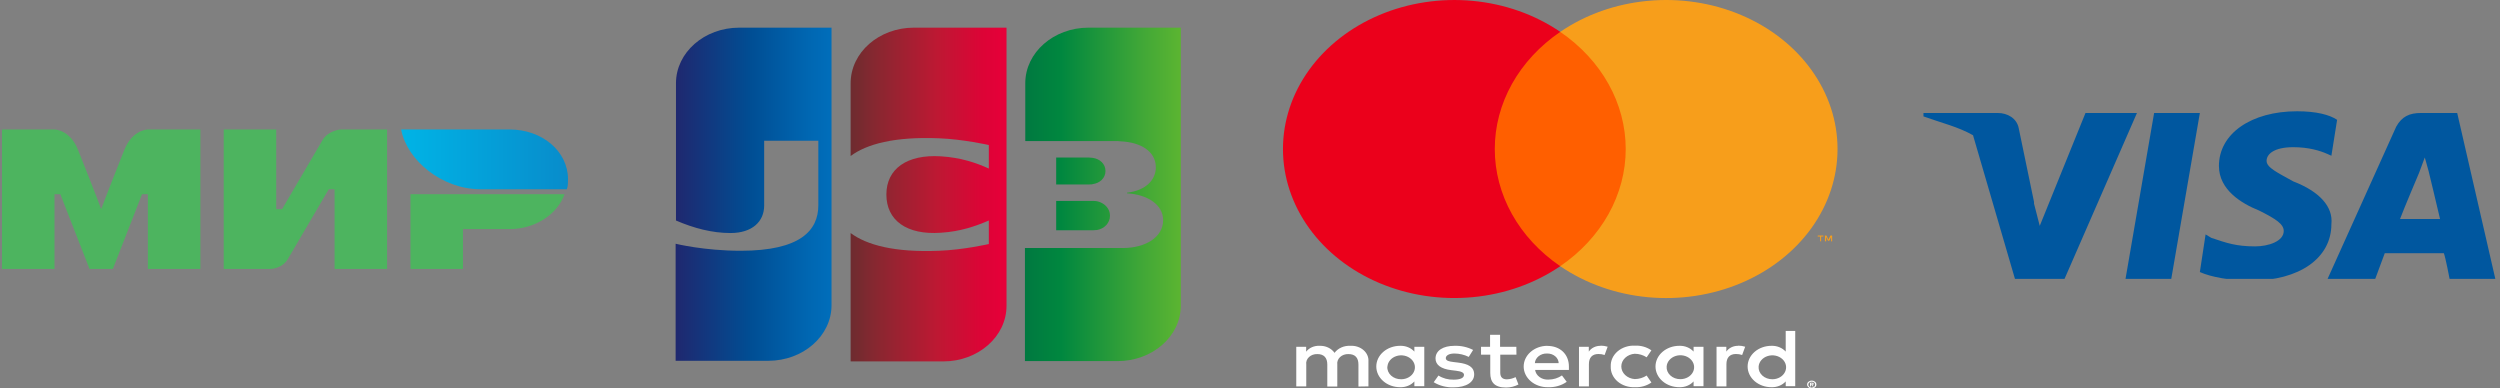 <svg width="251" height="39" viewBox="0 0 251 39" fill="none" xmlns="http://www.w3.org/2000/svg">
<rect x="0" y="0" width="251" height="39" fill="#808080" stroke="none"/>
<g clip-path="url(#clip0_144_213)">
<path fill-rule="evenodd" clip-rule="evenodd" d="M51.17 13H40.273C40.859 16.1 44.374 19 48.241 19H56.912C57.029 18.7 57.029 18.3 57.029 18C57.029 15.2 54.451 13 51.17 13Z" fill="url(#paint0_linear_144_213)"/>
<path fill-rule="evenodd" clip-rule="evenodd" d="M41.21 19.5V27H46.483V23H51.17C53.748 23 55.974 21.5 56.678 19.5H41.21Z" fill="#4DB45F"/>
<path fill-rule="evenodd" clip-rule="evenodd" d="M22.46 13V27H27.148C27.148 27 28.319 27 28.905 26C32.069 20.6 33.006 19 33.006 19H33.592V27H38.865V13H34.178C34.178 13 33.006 13.1 32.42 14C29.725 18.6 28.319 21 28.319 21H27.733V13H22.46Z" fill="#4DB45F"/>
<path fill-rule="evenodd" clip-rule="evenodd" d="M0.199 27V13H5.472C5.472 13 6.995 13 7.816 15C9.925 20.3 10.159 21 10.159 21C10.159 21 10.628 19.7 12.502 15C13.323 13 14.846 13 14.846 13H20.119V27H14.846V19.5H14.26L11.331 27H8.987L6.058 19.5H5.472V27H0.199Z" fill="#4DB45F"/>
</g>
<path d="M106.041 23.121H109.701C109.806 23.121 110.05 23.09 110.155 23.09C110.852 22.967 111.444 22.415 111.444 21.648C111.444 20.912 110.852 20.359 110.155 20.206C110.05 20.175 109.841 20.175 109.701 20.175H106.041V23.121Z" fill="url(#paint1_linear_144_213)"/>
<path d="M109.283 2.777C105.797 2.777 102.938 5.262 102.938 8.361V14.161H111.898C112.107 14.161 112.351 14.161 112.525 14.191C114.547 14.284 116.046 15.204 116.046 16.8C116.046 18.058 115.035 19.132 113.153 19.346V19.408C115.209 19.531 116.778 20.543 116.778 22.108C116.778 23.796 115.035 24.901 112.734 24.901H102.903V36.254H112.211C115.697 36.254 118.556 33.769 118.556 30.669V2.777H109.283Z" fill="url(#paint2_linear_144_213)"/>
<path d="M110.991 17.168C110.991 16.431 110.399 15.941 109.701 15.848C109.632 15.848 109.457 15.818 109.353 15.818H106.041V18.518H109.353C109.457 18.518 109.667 18.518 109.701 18.487C110.399 18.395 110.991 17.904 110.991 17.168Z" fill="url(#paint3_linear_144_213)"/>
<path d="M74.213 2.777C70.727 2.777 67.868 5.262 67.868 8.361V22.139C69.646 22.906 71.493 23.397 73.341 23.397C75.537 23.397 76.723 22.231 76.723 20.635V14.13H82.161V20.605C82.161 23.121 80.383 25.177 74.352 25.177C70.692 25.177 67.833 24.471 67.833 24.471V36.223H77.141C80.627 36.223 83.486 33.738 83.486 30.639V2.777H74.213Z" fill="url(#paint4_linear_144_213)"/>
<path d="M91.748 2.777C88.261 2.777 85.403 5.262 85.403 8.361V15.664C87.006 14.468 89.795 13.7 94.292 13.885C96.698 13.977 99.278 14.56 99.278 14.56V16.922C97.988 16.339 96.454 15.818 94.467 15.695C91.05 15.48 88.993 16.953 88.993 19.531C88.993 22.139 91.05 23.612 94.467 23.366C96.454 23.244 97.988 22.691 99.278 22.139V24.502C99.278 24.502 96.733 25.085 94.292 25.177C89.795 25.361 87.006 24.594 85.403 23.397V36.285H94.711C98.197 36.285 101.055 33.799 101.055 30.7V2.777H91.748Z" fill="url(#paint5_linear_144_213)"/>
<g clip-path="url(#clip1_144_213)">
<path d="M164.17 3.199H149.114V26.724H164.17V3.199Z" fill="#FF5F00"/>
<path d="M150.077 14.964C150.074 12.698 150.665 10.461 151.803 8.423C152.942 6.385 154.599 4.598 156.649 3.199C154.111 1.465 151.062 0.386 147.852 0.087C144.642 -0.213 141.4 0.279 138.496 1.506C135.592 2.733 133.144 4.646 131.431 7.025C129.718 9.404 128.81 12.155 128.81 14.962C128.81 17.769 129.718 20.519 131.431 22.899C133.144 25.278 135.592 27.191 138.496 28.418C141.4 29.645 144.642 30.137 147.852 29.837C151.062 29.538 154.111 28.459 156.649 26.725C154.599 25.326 152.943 23.54 151.804 21.503C150.666 19.465 150.075 17.229 150.077 14.964Z" fill="#EB001B"/>
<path d="M184.488 14.964C184.488 17.771 183.58 20.522 181.867 22.902C180.154 25.281 177.705 27.194 174.801 28.42C171.897 29.647 168.654 30.139 165.444 29.839C162.234 29.539 159.185 28.46 156.647 26.725C158.696 25.325 160.352 23.539 161.491 21.501C162.63 19.464 163.222 17.228 163.222 14.962C163.222 12.697 162.63 10.461 161.491 8.423C160.352 6.386 158.696 4.599 156.647 3.2C159.185 1.464 162.234 0.385 165.444 0.086C168.654 -0.214 171.897 0.277 174.801 1.504C177.705 2.731 180.154 4.643 181.867 7.023C183.58 9.402 184.488 12.153 184.488 14.96V14.964Z" fill="#F79E1B"/>
<path d="M182.843 24.231V23.749H183.067V23.649H182.499V23.749H182.742V24.231H182.843ZM183.947 24.231V23.649H183.775L183.574 24.065L183.373 23.649H183.22V24.231H183.345V23.795L183.531 24.173H183.66L183.846 23.795V24.235L183.947 24.231Z" fill="#F79E1B"/>
<path d="M137.391 38.792V36.298C137.408 36.089 137.373 35.878 137.289 35.681C137.205 35.484 137.073 35.305 136.903 35.156C136.733 35.006 136.528 34.89 136.303 34.815C136.077 34.739 135.835 34.707 135.594 34.719C135.278 34.701 134.962 34.757 134.68 34.881C134.397 35.006 134.158 35.194 133.988 35.426C133.832 35.201 133.61 35.016 133.344 34.892C133.079 34.767 132.779 34.708 132.477 34.719C132.215 34.708 131.953 34.756 131.718 34.859C131.483 34.963 131.284 35.118 131.139 35.309V34.819H130.145V38.792H131.149V36.606C131.127 36.47 131.141 36.332 131.188 36.201C131.235 36.07 131.315 35.95 131.422 35.849C131.529 35.748 131.66 35.669 131.806 35.618C131.952 35.566 132.11 35.543 132.267 35.55C132.927 35.55 133.261 35.924 133.261 36.598V38.808H134.265V36.606C134.245 36.47 134.259 36.332 134.306 36.202C134.354 36.071 134.434 35.951 134.54 35.851C134.647 35.75 134.778 35.671 134.924 35.619C135.069 35.567 135.226 35.544 135.384 35.55C136.062 35.55 136.387 35.924 136.387 36.598V38.808L137.391 38.792ZM152.241 34.819H150.607V33.614H149.603V34.819H148.695V35.608H149.622V37.437C149.622 38.36 150.033 38.908 151.209 38.908C151.648 38.909 152.079 38.803 152.452 38.601L152.165 37.861C151.898 37.999 151.596 38.076 151.286 38.085C150.808 38.085 150.626 37.819 150.626 37.42V35.608H152.251L152.241 34.819ZM160.721 34.719C160.478 34.713 160.238 34.764 160.026 34.866C159.814 34.968 159.638 35.119 159.516 35.301V34.819H158.531V38.792H159.526V36.564C159.526 35.908 159.851 35.542 160.482 35.542C160.694 35.539 160.905 35.573 161.103 35.642L161.409 34.811C161.182 34.74 160.942 34.703 160.701 34.703L160.721 34.719ZM147.901 35.135C147.339 34.844 146.692 34.7 146.037 34.719C144.881 34.719 144.126 35.201 144.126 35.991C144.126 36.639 144.68 37.038 145.703 37.163L146.181 37.221C146.726 37.287 146.984 37.412 146.984 37.636C146.984 37.944 146.621 38.118 145.942 38.118C145.396 38.132 144.86 37.986 144.422 37.703L143.944 38.376C144.523 38.728 145.217 38.908 145.923 38.891C147.242 38.891 148.007 38.351 148.007 37.595C148.007 36.839 147.404 36.531 146.41 36.406L145.932 36.348C145.502 36.298 145.158 36.224 145.158 35.958C145.158 35.691 145.483 35.492 146.028 35.492C146.531 35.497 147.025 35.614 147.462 35.833L147.901 35.135ZM174.529 34.719C174.287 34.713 174.047 34.764 173.835 34.866C173.623 34.968 173.446 35.119 173.324 35.301V34.819H172.34V38.792H173.334V36.564C173.334 35.908 173.659 35.542 174.29 35.542C174.503 35.539 174.714 35.573 174.911 35.642L175.217 34.811C174.99 34.74 174.751 34.703 174.51 34.703L174.529 34.719ZM161.719 36.797C161.708 37.076 161.763 37.355 161.882 37.614C162.001 37.873 162.181 38.109 162.41 38.304C162.64 38.5 162.914 38.651 163.214 38.75C163.515 38.848 163.836 38.891 164.157 38.875C164.754 38.901 165.341 38.732 165.801 38.401L165.323 37.703C164.98 37.931 164.561 38.056 164.128 38.06C163.761 38.035 163.418 37.889 163.168 37.654C162.918 37.418 162.779 37.109 162.779 36.789C162.779 36.468 162.918 36.159 163.168 35.924C163.418 35.688 163.761 35.543 164.128 35.517C164.561 35.521 164.98 35.647 165.323 35.874L165.801 35.176C165.341 34.845 164.754 34.676 164.157 34.703C163.836 34.687 163.515 34.729 163.214 34.828C162.914 34.926 162.64 35.078 162.41 35.273C162.181 35.469 162.001 35.704 161.882 35.963C161.763 36.223 161.708 36.501 161.719 36.78V36.797ZM171.03 36.797V34.819H170.036V35.301C169.867 35.112 169.649 34.961 169.4 34.86C169.151 34.758 168.877 34.71 168.602 34.719C167.968 34.719 167.36 34.938 166.912 35.328C166.464 35.717 166.212 36.246 166.212 36.797C166.212 37.348 166.464 37.877 166.912 38.266C167.36 38.656 167.968 38.875 168.602 38.875C168.877 38.884 169.151 38.836 169.4 38.734C169.649 38.633 169.867 38.482 170.036 38.293V38.775H171.03V36.797ZM167.331 36.797C167.347 36.563 167.441 36.339 167.602 36.151C167.763 35.963 167.983 35.82 168.236 35.739C168.489 35.659 168.764 35.645 169.026 35.699C169.289 35.752 169.527 35.872 169.712 36.042C169.898 36.212 170.022 36.425 170.069 36.656C170.117 36.886 170.086 37.124 169.98 37.339C169.874 37.555 169.698 37.739 169.474 37.868C169.249 37.998 168.986 38.067 168.717 38.069C168.528 38.071 168.34 38.039 168.166 37.975C167.991 37.911 167.834 37.816 167.704 37.696C167.574 37.577 167.473 37.435 167.409 37.281C167.345 37.126 167.318 36.961 167.331 36.797ZM155.334 34.719C154.7 34.727 154.096 34.953 153.654 35.348C153.212 35.743 152.969 36.275 152.977 36.826C152.986 37.377 153.247 37.903 153.701 38.287C154.156 38.671 154.767 38.883 155.401 38.875C156.088 38.905 156.765 38.713 157.298 38.335L156.82 37.695C156.443 37.958 155.975 38.104 155.492 38.11C155.163 38.135 154.836 38.047 154.581 37.865C154.326 37.684 154.162 37.423 154.125 37.138H157.518C157.518 37.03 157.518 36.922 157.518 36.805C157.518 35.559 156.629 34.727 155.348 34.727L155.334 34.719ZM155.334 35.492C155.483 35.489 155.63 35.512 155.769 35.559C155.908 35.606 156.035 35.676 156.142 35.766C156.249 35.855 156.335 35.962 156.395 36.081C156.455 36.199 156.487 36.327 156.49 36.456H154.101C154.118 36.19 154.255 35.939 154.482 35.759C154.709 35.579 155.007 35.483 155.315 35.492H155.334ZM180.241 36.805V33.223H179.285V35.301C179.116 35.112 178.898 34.961 178.648 34.86C178.399 34.758 178.126 34.71 177.851 34.719C177.217 34.719 176.609 34.938 176.161 35.328C175.713 35.717 175.461 36.246 175.461 36.797C175.461 37.348 175.713 37.877 176.161 38.266C176.609 38.656 177.217 38.875 177.851 38.875C178.126 38.884 178.399 38.836 178.648 38.734C178.898 38.633 179.116 38.482 179.285 38.293V38.775H180.241V36.805ZM181.899 38.214C181.961 38.213 182.023 38.223 182.081 38.243C182.136 38.263 182.186 38.291 182.229 38.326C182.271 38.362 182.305 38.404 182.329 38.451C182.354 38.499 182.366 38.552 182.366 38.605C182.366 38.658 182.354 38.71 182.329 38.758C182.305 38.805 182.271 38.847 182.229 38.883C182.186 38.919 182.136 38.947 182.081 38.966C182.024 38.988 181.962 38.999 181.899 38.999C181.809 38.999 181.72 38.976 181.644 38.933C181.568 38.891 181.507 38.83 181.469 38.758C181.445 38.71 181.433 38.658 181.433 38.605C181.433 38.552 181.445 38.499 181.469 38.451C181.493 38.404 181.527 38.362 181.569 38.326C181.612 38.291 181.663 38.263 181.718 38.243C181.78 38.222 181.847 38.212 181.913 38.214H181.899ZM181.899 38.916C181.947 38.917 181.994 38.908 182.038 38.891C182.079 38.876 182.116 38.853 182.148 38.825C182.208 38.768 182.241 38.694 182.241 38.617C182.241 38.54 182.208 38.466 182.148 38.409C182.116 38.381 182.079 38.359 182.038 38.343C181.994 38.326 181.947 38.318 181.899 38.318C181.852 38.318 181.804 38.327 181.761 38.343C181.718 38.358 181.679 38.381 181.646 38.409C181.586 38.466 181.553 38.54 181.553 38.617C181.553 38.694 181.586 38.768 181.646 38.825C181.679 38.853 181.718 38.876 181.761 38.891C181.809 38.91 181.861 38.918 181.913 38.916H181.899ZM181.928 38.422C181.972 38.42 182.016 38.432 182.052 38.455C182.067 38.466 182.078 38.479 182.086 38.494C182.093 38.509 182.096 38.526 182.095 38.542C182.096 38.556 182.093 38.57 182.088 38.583C182.082 38.596 182.073 38.607 182.062 38.617C182.034 38.639 181.999 38.652 181.961 38.655L182.1 38.792H181.99L181.861 38.655H181.818V38.792H181.727V38.426L181.928 38.422ZM181.823 38.492V38.592H181.928C181.946 38.597 181.966 38.597 181.985 38.592C181.988 38.586 181.99 38.58 181.99 38.574C181.99 38.567 181.988 38.561 181.985 38.555C181.988 38.549 181.99 38.543 181.99 38.536C181.99 38.53 181.988 38.523 181.985 38.517C181.966 38.513 181.946 38.513 181.928 38.517L181.823 38.492ZM176.565 36.805C176.581 36.571 176.675 36.347 176.836 36.159C176.997 35.971 177.217 35.828 177.471 35.748C177.724 35.667 177.998 35.653 178.261 35.707C178.523 35.761 178.761 35.88 178.947 36.05C179.132 36.22 179.256 36.433 179.304 36.664C179.351 36.894 179.32 37.132 179.214 37.347C179.109 37.563 178.933 37.747 178.708 37.877C178.484 38.006 178.221 38.076 177.951 38.077C177.762 38.079 177.574 38.047 177.4 37.983C177.225 37.919 177.068 37.824 176.938 37.705C176.808 37.585 176.708 37.444 176.643 37.289C176.579 37.134 176.552 36.969 176.565 36.805ZM142.998 36.805V34.819H142.003V35.301C141.835 35.112 141.616 34.961 141.367 34.86C141.118 34.758 140.844 34.71 140.569 34.719C139.936 34.719 139.328 34.938 138.88 35.328C138.431 35.717 138.18 36.246 138.18 36.797C138.18 37.348 138.431 37.877 138.88 38.266C139.328 38.656 139.936 38.875 140.569 38.875C140.844 38.884 141.118 38.836 141.367 38.734C141.616 38.633 141.835 38.482 142.003 38.293V38.775H142.998V36.805ZM139.298 36.805C139.314 36.571 139.408 36.347 139.569 36.159C139.73 35.971 139.95 35.828 140.204 35.748C140.457 35.667 140.731 35.653 140.994 35.707C141.256 35.761 141.494 35.88 141.68 36.05C141.865 36.22 141.989 36.433 142.037 36.664C142.084 36.894 142.053 37.132 141.947 37.347C141.842 37.563 141.666 37.747 141.441 37.877C141.217 38.006 140.954 38.076 140.684 38.077C140.494 38.08 140.305 38.049 140.13 37.986C139.954 37.922 139.796 37.828 139.665 37.708C139.534 37.588 139.432 37.446 139.368 37.291C139.303 37.136 139.276 36.97 139.289 36.805H139.298Z" fill="white"/>
</g>
<g clip-path="url(#clip2_144_213)">
<path d="M213.402 28H217.995L220.866 11.344H216.273L213.402 28ZM230.244 18.212C228.713 17.354 227.565 16.838 227.565 16.152C227.565 15.465 228.33 14.778 230.244 14.778C231.775 14.778 232.923 15.121 233.689 15.465L234.072 15.636L234.646 12.03C233.88 11.515 232.541 11.172 230.627 11.172C226.033 11.172 222.78 13.404 222.78 16.667C222.78 19.071 225.077 20.445 226.799 21.131C228.521 21.99 229.287 22.505 229.287 23.192C229.287 24.222 227.756 24.737 226.416 24.737C224.502 24.737 223.545 24.394 222.014 23.879L221.44 23.535L220.866 27.313C222.014 27.828 223.928 28.172 226.033 28.172C230.818 28.172 234.072 25.939 234.072 22.505C234.263 20.788 232.923 19.242 230.244 18.212ZM246.703 11.344H243.067C241.918 11.344 241.153 11.687 240.579 12.717L233.689 28H238.473C238.473 28 239.239 25.939 239.43 25.424H245.363C245.555 25.939 245.938 28 245.938 28H250.531L246.703 11.344ZM240.961 21.99C241.344 20.96 242.875 17.354 242.875 17.354C242.875 17.354 243.258 16.323 243.45 15.808L243.832 17.182C243.832 17.182 244.789 21.131 244.981 21.99H240.961ZM209.383 11.344L204.79 22.677L204.216 20.445C204.216 20.445 204.216 20.445 204.216 20.273L202.684 12.889C202.493 11.859 201.536 11.344 200.579 11.344H193.115V11.687C195.029 12.374 196.56 12.717 198.091 13.576L202.302 28H207.278L214.55 11.344H209.383Z" fill="#00579F"/>
</g>
<defs>
<linearGradient id="paint0_linear_144_213" x1="40.242" y1="16" x2="57.029" y2="16" gradientUnits="userSpaceOnUse">
<stop stop-color="#00B4E6"/>
<stop offset="1" stop-color="#088CCB"/>
</linearGradient>
<linearGradient id="paint1_linear_144_213" x1="102.933" y1="21.652" x2="118.598" y2="21.652" gradientUnits="userSpaceOnUse">
<stop stop-color="#007940"/>
<stop offset="0.229" stop-color="#00873F"/>
<stop offset="0.743" stop-color="#40A737"/>
<stop offset="1" stop-color="#5CB531"/>
</linearGradient>
<linearGradient id="paint2_linear_144_213" x1="102.932" y1="19.502" x2="118.599" y2="19.502" gradientUnits="userSpaceOnUse">
<stop stop-color="#007940"/>
<stop offset="0.229" stop-color="#00873F"/>
<stop offset="0.743" stop-color="#40A737"/>
<stop offset="1" stop-color="#5CB531"/>
</linearGradient>
<linearGradient id="paint3_linear_144_213" x1="102.932" y1="17.164" x2="118.598" y2="17.164" gradientUnits="userSpaceOnUse">
<stop stop-color="#007940"/>
<stop offset="0.229" stop-color="#00873F"/>
<stop offset="0.743" stop-color="#40A737"/>
<stop offset="1" stop-color="#5CB531"/>
</linearGradient>
<linearGradient id="paint4_linear_144_213" x1="67.86" y1="19.502" x2="83.769" y2="19.502" gradientUnits="userSpaceOnUse">
<stop stop-color="#1F286F"/>
<stop offset="0.475" stop-color="#004E94"/>
<stop offset="0.826" stop-color="#0066B1"/>
<stop offset="1" stop-color="#006FBC"/>
</linearGradient>
<linearGradient id="paint5_linear_144_213" x1="85.313" y1="19.502" x2="100.763" y2="19.502" gradientUnits="userSpaceOnUse">
<stop stop-color="#6C2C2F"/>
<stop offset="0.173" stop-color="#882730"/>
<stop offset="0.573" stop-color="#BE1833"/>
<stop offset="0.859" stop-color="#DC0436"/>
<stop offset="1" stop-color="#E60039"/>
</linearGradient>
<clipPath id="clip0_144_213">
<rect width="57.416" height="14" fill="white" transform="translate(0.199 13)"/>
</clipPath>
<clipPath id="clip1_144_213">
<rect width="57.416" height="39" fill="white" transform="translate(128.81)"/>
</clipPath>
<clipPath id="clip2_144_213">
<rect width="57.416" height="17" fill="white" transform="translate(193.115 11)"/>
</clipPath>
</defs>
</svg>
